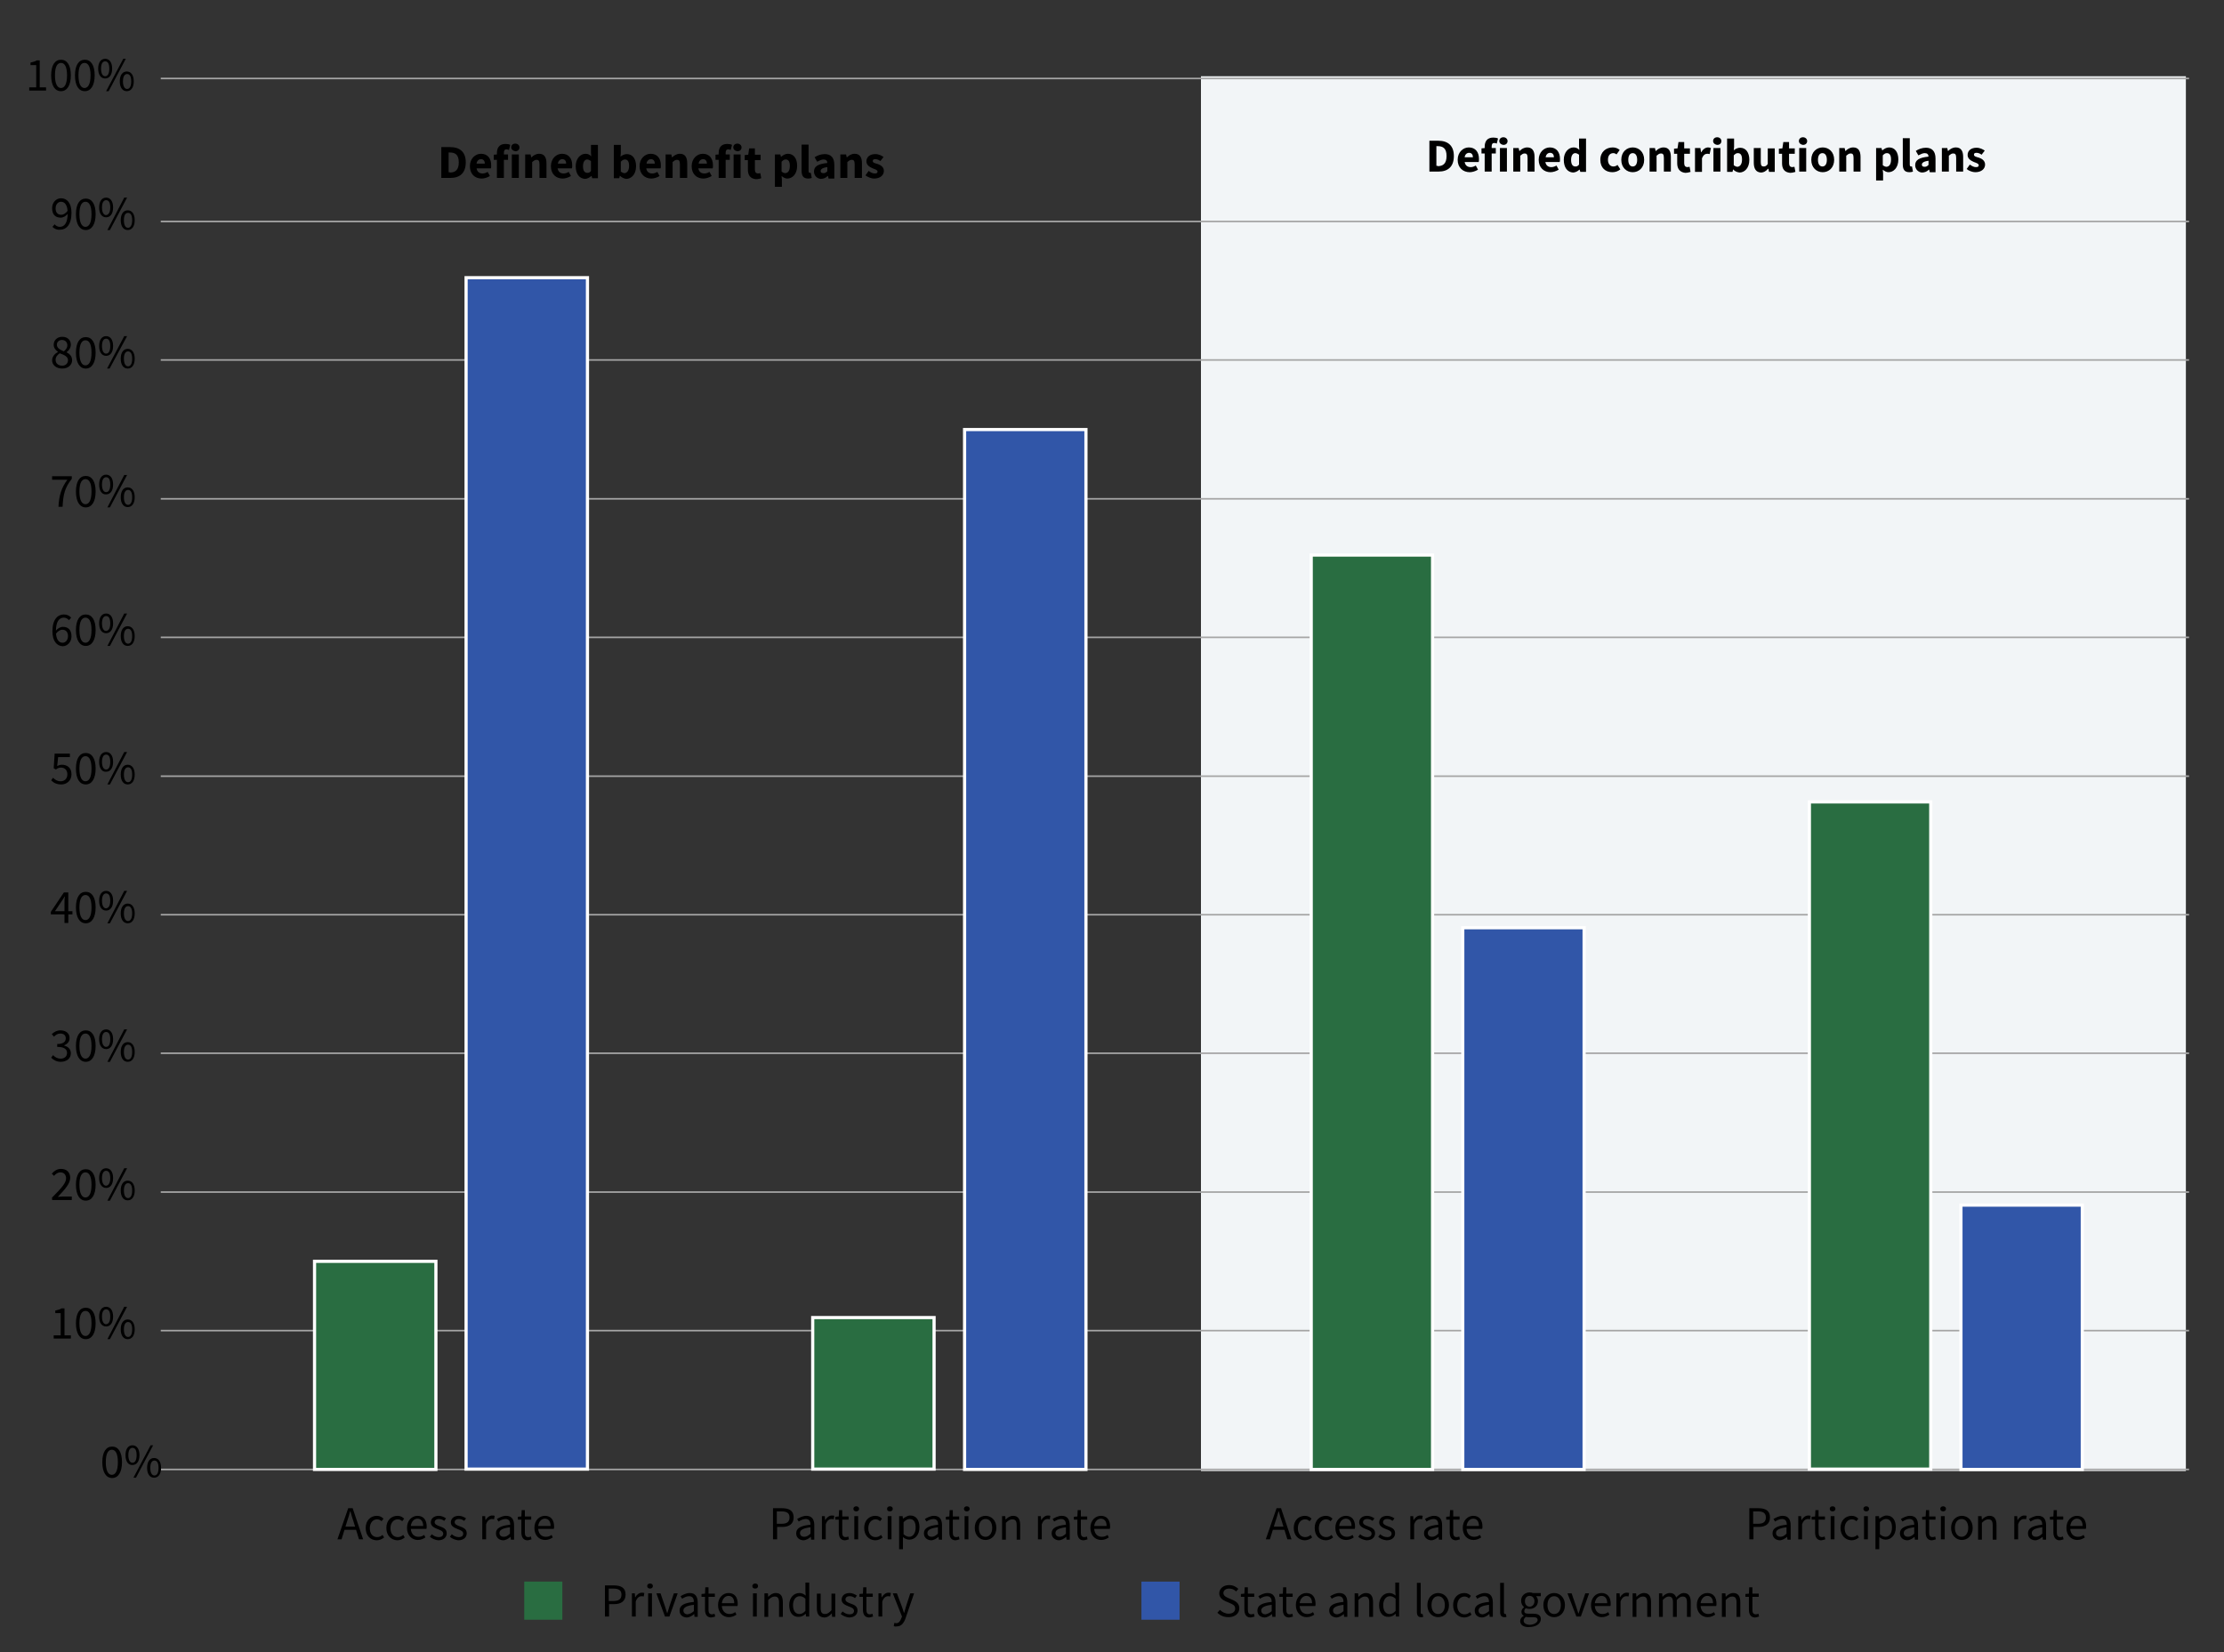 <?xml version="1.0" encoding="utf-8"?>
<!-- Generator: Adobe Illustrator 27.3.1, SVG Export Plug-In . SVG Version: 6.00 Build 0)  -->
<svg version="1.1" xmlns="http://www.w3.org/2000/svg" xmlns:xlink="http://www.w3.org/1999/xlink" x="0px" y="0px"
	 viewBox="0 0 700 520" style="enable-background:new 0 0 700 520;" xml:space="preserve">
<rect x="0" y="0" width="700" height="520" fill="#333333" stroke="none"/>
<style type="text/css">
	.st0{fill:#F2F5F7;}
	.st1{fill:none;}
	.st2{fill:none;stroke:#A5A5A5;stroke-width:0.5;}
	.st3{fill:#296D41;stroke:#FFFFFF;}
	.st4{fill:#3156A8;stroke:#FFFFFF;}
	.st5{enable-background:new    ;}
	.st6{fill:#296D41;}
	.st7{fill:#3156A8;}
</style>
<g id="Layer_2">
	<rect x="378" y="24" class="st0" width="310" height="439"/>
</g>
<g id="Layer_1">
	<g>
		<path class="st1" d="M142.6,25.4v436.4"/>
	</g>
	<g>
		<path class="st1" d="M142.6,25.4v436.4"/>
		<path class="st1" d="M299.5,25.4v436.4"/>
		<path class="st1" d="M456.3,25.4v436.4"/>
		<path class="st1" d="M613.1,25.4v436.4"/>
	</g>
	<g>
		<path class="st2" d="M689,462.5H50.6"/>
		<path class="st2" d="M689,418.8H50.6"/>
		<path class="st2" d="M689,375.2H50.6"/>
		<path class="st2" d="M689,331.5H50.6"/>
		<path class="st2" d="M689,287.9H50.6"/>
		<path class="st2" d="M689,244.3H50.6"/>
		<path class="st2" d="M689,200.6H50.6"/>
		<path class="st2" d="M689,157H50.6"/>
		<path class="st2" d="M689,113.3H50.6"/>
		<path class="st2" d="M689,69.7H50.6"/>
		<path class="st2" d="M689,24.7H50.6"/>
	</g>
	<g>
		<g>
			<g transform="translate(80,100) scale(1 1)">
				<rect x="19" y="297" class="st3" width="38.2" height="65.5"/>
				<rect x="175.8" y="314.7" class="st3" width="38.2" height="47.7"/>
				<rect x="332.7" y="74.7" class="st3" width="38.2" height="287.8"/>
				<rect x="489.5" y="152.4" class="st3" width="38.2" height="210"/>
			</g>
		</g>
		<g transform="translate(80,100) scale(1 1)">
		</g>
		<g>
			<g transform="translate(80,100) scale(1 1)">
				<rect x="66.7" y="-12.6" class="st4" width="38.2" height="375"/>
				<rect x="223.6" y="35.2" class="st4" width="38.2" height="327.3"/>
				<rect x="380.4" y="192" class="st4" width="38.2" height="170.5"/>
				<rect x="537.2" y="279.3" class="st4" width="38.2" height="83.2"/>
			</g>
		</g>
		<g transform="translate(80,100) scale(1 1)">
		</g>
	</g>
	<g transform="translate(110,60)">
		<g>
			<g>
				<g transform="translate(8,3)">
					<g>
						<g class="st5">
							<path d="M72.4,436h2.8c2.2,0,3.7,0.7,3.7,2.9c0,2.1-1.5,3-3.6,3h-1.6v3.9h-1.3V436z M75.1,440.9c1.7,0,2.5-0.6,2.5-2
								c0-1.4-0.9-1.9-2.6-1.9h-1.4v3.9H75.1z"/>
							<path d="M80.8,438.5h1l0.1,1.3h0c0.5-0.9,1.3-1.5,2.1-1.5c0.3,0,0.5,0,0.8,0.1l-0.2,1.1c-0.3-0.1-0.4-0.1-0.7-0.1
								c-0.6,0-1.4,0.4-1.8,1.7v4.7h-1.2V438.5z"/>
							<path d="M85.7,436.2c0-0.5,0.4-0.8,0.9-0.8c0.5,0,0.9,0.3,0.9,0.8c0,0.5-0.4,0.8-0.9,0.8C86.1,437,85.7,436.7,85.7,436.2z
								 M86,438.5h1.2v7.3H86V438.5z"/>
							<path d="M88.6,438.5h1.3l1.4,4.1c0.2,0.7,0.5,1.5,0.7,2.2H92c0.2-0.7,0.5-1.4,0.7-2.2l1.4-4.1h1.2l-2.6,7.3h-1.4L88.6,438.5z
								"/>
							<path d="M95.9,443.9c0-1.6,1.4-2.4,4.5-2.7c0-0.9-0.3-1.8-1.5-1.8c-0.8,0-1.6,0.4-2.2,0.8l-0.5-0.8c0.7-0.4,1.7-1,2.9-1
								c1.8,0,2.5,1.2,2.5,3v4.5h-1l-0.1-0.9h0c-0.7,0.6-1.5,1.1-2.4,1.1C96.8,446,95.9,445.3,95.9,443.9z M100.4,444.1v-2
								c-2.4,0.3-3.3,0.9-3.3,1.8c0,0.8,0.6,1.2,1.3,1.2C99.1,445,99.7,444.7,100.4,444.1z"/>
							<path d="M103.9,443.6v-4h-1.1v-0.9l1.1-0.1l0.1-2h1v2h2v1h-2v4.1c0,0.9,0.3,1.4,1.1,1.4c0.3,0,0.6-0.1,0.8-0.2l0.2,0.9
								c-0.4,0.1-0.9,0.3-1.4,0.3C104.4,446,103.9,445,103.9,443.6z"/>
							<path d="M108,442.2c0-2.4,1.6-3.8,3.3-3.8c1.9,0,2.9,1.3,2.9,3.4c0,0.3,0,0.5-0.1,0.7h-4.9c0.1,1.5,1,2.5,2.4,2.5
								c0.7,0,1.3-0.2,1.8-0.6l0.4,0.8c-0.6,0.4-1.4,0.8-2.4,0.8C109.6,446,108,444.6,108,442.2z M113.1,441.6
								c0-1.5-0.7-2.3-1.8-2.3c-1,0-1.9,0.8-2.1,2.3H113.1z"/>
							<path d="M118.8,436.2c0-0.5,0.4-0.8,0.9-0.8c0.5,0,0.9,0.3,0.9,0.8c0,0.5-0.4,0.8-0.9,0.8C119.1,437,118.8,436.7,118.8,436.2
								z M119,438.5h1.2v7.3H119V438.5z"/>
							<path d="M122.7,438.5h1l0.1,1.1h0c0.7-0.7,1.4-1.2,2.4-1.2c1.5,0,2.2,1,2.2,2.9v4.6h-1.2v-4.5c0-1.4-0.4-1.9-1.4-1.9
								c-0.7,0-1.3,0.4-2,1.1v5.3h-1.2V438.5z"/>
							<path d="M130.4,442.2c0-2.4,1.5-3.8,3.2-3.8c0.8,0,1.4,0.3,2,0.8l-0.1-1.3v-2.8h1.2v10.7h-1l-0.1-0.9h0c-0.6,0.6-1.3,1-2.2,1
								C131.6,446,130.4,444.6,130.4,442.2z M135.5,444v-3.8c-0.6-0.6-1.2-0.8-1.8-0.8c-1.2,0-2.1,1.1-2.1,2.8c0,1.7,0.7,2.8,2,2.8
								C134.3,445,134.9,444.7,135.5,444z"/>
							<path d="M139.1,443.2v-4.6h1.2v4.5c0,1.4,0.4,1.9,1.4,1.9c0.7,0,1.3-0.4,2-1.2v-5.2h1.2v7.3h-1l-0.1-1.1h0
								c-0.7,0.8-1.4,1.3-2.4,1.3C139.8,446,139.1,445,139.1,443.2z"/>
							<path d="M146.6,445l0.6-0.8c0.6,0.5,1.3,0.9,2.2,0.9c1,0,1.4-0.5,1.4-1.1c0-0.8-0.9-1.1-1.7-1.4c-1-0.4-2.2-0.9-2.2-2.1
								c0-1.2,0.9-2.1,2.5-2.1c0.9,0,1.7,0.4,2.3,0.8l-0.6,0.8c-0.5-0.4-1-0.6-1.7-0.6c-0.9,0-1.3,0.5-1.3,1c0,0.7,0.8,1,1.6,1.3
								c1.1,0.4,2.2,0.8,2.2,2.2c0,1.2-0.9,2.2-2.7,2.2C148.3,446,147.3,445.6,146.6,445z"/>
							<path d="M153.6,443.6v-4h-1.1v-0.9l1.1-0.1l0.1-2h1v2h2v1h-2v4.1c0,0.9,0.3,1.4,1.1,1.4c0.3,0,0.6-0.1,0.8-0.2l0.2,0.9
								c-0.4,0.1-0.9,0.3-1.4,0.3C154.1,446,153.6,445,153.6,443.6z"/>
							<path d="M158.4,438.5h1l0.1,1.3h0c0.5-0.9,1.3-1.5,2.1-1.5c0.3,0,0.5,0,0.8,0.1l-0.2,1.1c-0.3-0.1-0.4-0.1-0.7-0.1
								c-0.6,0-1.4,0.4-1.8,1.7v4.7h-1.2V438.5z"/>
							<path d="M163.3,448.8l0.2-1c0.1,0,0.4,0.1,0.6,0.1c0.8,0,1.3-0.7,1.6-1.6l0.2-0.5l-2.9-7.3h1.3l1.5,4
								c0.2,0.6,0.5,1.4,0.7,2.1h0.1c0.2-0.7,0.4-1.4,0.6-2.1l1.3-4h1.2l-2.7,7.9c-0.5,1.4-1.3,2.5-2.7,2.5
								C163.8,449,163.5,448.9,163.3,448.8z"/>
						</g>
					</g>
					<rect x="47" y="434.8" class="st6" width="12" height="12"/>
				</g>
				<g transform="translate(127.766,3)">
					<g>
						<g class="st5">
							<path d="M145.4,444.6l0.8-0.9c0.7,0.7,1.7,1.2,2.7,1.2c1.3,0,2.1-0.6,2.1-1.6c0-1-0.7-1.3-1.6-1.7l-1.4-0.6
								c-0.9-0.4-2-1.1-2-2.5c0-1.5,1.3-2.6,3.1-2.6c1.2,0,2.2,0.5,2.9,1.2l-0.7,0.8c-0.6-0.6-1.3-0.9-2.2-0.9
								c-1.1,0-1.8,0.6-1.8,1.4c0,0.9,0.9,1.3,1.6,1.6l1.4,0.6c1.1,0.5,2,1.2,2,2.6c0,1.6-1.3,2.8-3.4,2.8
								C147.5,446,146.3,445.5,145.4,444.6z"/>
							<path d="M153.9,443.6v-4h-1.1v-0.9l1.1-0.1l0.1-2h1v2h2v1h-2v4.1c0,0.9,0.3,1.4,1.1,1.4c0.3,0,0.6-0.1,0.8-0.2l0.2,0.9
								c-0.4,0.1-0.9,0.3-1.4,0.3C154.4,446,153.9,445,153.9,443.6z"/>
							<path d="M158,443.9c0-1.6,1.4-2.4,4.5-2.7c0-0.9-0.3-1.8-1.5-1.8c-0.8,0-1.6,0.4-2.2,0.8l-0.5-0.8c0.7-0.4,1.7-1,2.9-1
								c1.8,0,2.5,1.2,2.5,3v4.5h-1l-0.1-0.9h0c-0.7,0.6-1.5,1.1-2.4,1.1C158.9,446,158,445.3,158,443.9z M162.5,444.1v-2
								c-2.4,0.3-3.3,0.9-3.3,1.8c0,0.8,0.6,1.2,1.3,1.2C161.2,445,161.8,444.7,162.5,444.1z"/>
							<path d="M166,443.6v-4h-1.1v-0.9l1.1-0.1l0.1-2h1v2h2v1h-2v4.1c0,0.9,0.3,1.4,1.1,1.4c0.3,0,0.6-0.1,0.8-0.2l0.2,0.9
								c-0.4,0.1-0.9,0.3-1.4,0.3C166.5,446,166,445,166,443.6z"/>
							<path d="M170.1,442.2c0-2.4,1.6-3.8,3.3-3.8c1.9,0,2.9,1.3,2.9,3.4c0,0.3,0,0.5-0.1,0.7h-4.9c0.1,1.5,1,2.5,2.4,2.5
								c0.7,0,1.3-0.2,1.8-0.6l0.4,0.8c-0.6,0.4-1.4,0.8-2.4,0.8C171.7,446,170.1,444.6,170.1,442.2z M175.2,441.6
								c0-1.5-0.7-2.3-1.8-2.3c-1,0-1.9,0.8-2.1,2.3H175.2z"/>
							<path d="M180.6,443.9c0-1.6,1.4-2.4,4.5-2.7c0-0.9-0.3-1.8-1.5-1.8c-0.8,0-1.6,0.4-2.2,0.8l-0.5-0.8c0.7-0.4,1.7-1,2.9-1
								c1.8,0,2.5,1.2,2.5,3v4.5h-1l-0.1-0.9h0c-0.7,0.6-1.5,1.1-2.4,1.1C181.6,446,180.6,445.3,180.6,443.9z M185.1,444.1v-2
								c-2.4,0.3-3.3,0.9-3.3,1.8c0,0.8,0.6,1.2,1.3,1.2C183.8,445,184.4,444.7,185.1,444.1z"/>
							<path d="M188.7,438.5h1l0.1,1.1h0c0.7-0.7,1.4-1.2,2.4-1.2c1.5,0,2.2,1,2.2,2.9v4.6h-1.2v-4.5c0-1.4-0.4-1.9-1.4-1.9
								c-0.7,0-1.3,0.4-2,1.1v5.3h-1.2V438.5z"/>
							<path d="M196.3,442.2c0-2.4,1.5-3.8,3.2-3.8c0.8,0,1.4,0.3,2,0.8l-0.1-1.3v-2.8h1.2v10.7h-1l-0.1-0.9h0c-0.6,0.6-1.3,1-2.2,1
								C197.5,446,196.3,444.6,196.3,442.2z M201.5,444v-3.8c-0.6-0.6-1.2-0.8-1.8-0.8c-1.2,0-2.1,1.1-2.1,2.8c0,1.7,0.7,2.8,2,2.8
								C200.3,445,200.9,444.7,201.5,444z"/>
							<path d="M208.2,444.4v-9.2h1.2v9.3c0,0.4,0.2,0.5,0.3,0.5c0.1,0,0.1,0,0.3,0l0.2,0.9c-0.2,0.1-0.4,0.1-0.7,0.1
								C208.6,446,208.2,445.4,208.2,444.4z"/>
							<path d="M211.5,442.2c0-2.4,1.6-3.8,3.4-3.8s3.4,1.4,3.4,3.8c0,2.4-1.6,3.8-3.4,3.8S211.5,444.6,211.5,442.2z M217,442.2
								c0-1.7-0.8-2.8-2.1-2.8s-2.1,1.1-2.1,2.8s0.8,2.8,2.1,2.8S217,443.9,217,442.2z"/>
							<path d="M219.6,442.2c0-2.4,1.6-3.8,3.5-3.8c1,0,1.6,0.4,2.1,0.9l-0.6,0.8c-0.4-0.4-0.9-0.6-1.4-0.6c-1.3,0-2.3,1.1-2.3,2.8
								s0.9,2.8,2.3,2.8c0.7,0,1.3-0.3,1.7-0.7l0.5,0.8c-0.7,0.6-1.5,0.9-2.4,0.9C221.1,446,219.6,444.6,219.6,442.2z"/>
							<path d="M226.4,443.9c0-1.6,1.4-2.4,4.5-2.7c0-0.9-0.3-1.8-1.5-1.8c-0.8,0-1.6,0.4-2.2,0.8l-0.5-0.8c0.7-0.4,1.7-1,2.9-1
								c1.8,0,2.5,1.2,2.5,3v4.5h-1L231,445h0c-0.7,0.6-1.5,1.1-2.4,1.1C227.3,446,226.4,445.3,226.4,443.9z M230.9,444.1v-2
								c-2.4,0.3-3.3,0.9-3.3,1.8c0,0.8,0.6,1.2,1.3,1.2C229.6,445,230.1,444.7,230.9,444.1z"/>
							<path d="M234.4,444.4v-9.2h1.2v9.3c0,0.4,0.2,0.5,0.3,0.5c0.1,0,0.1,0,0.3,0l0.2,0.9c-0.2,0.1-0.4,0.1-0.7,0.1
								C234.8,446,234.4,445.4,234.4,444.4z"/>
							<path d="M240.7,447.2c0-0.6,0.4-1.2,1.1-1.6v-0.1c-0.4-0.2-0.7-0.6-0.7-1.2c0-0.6,0.4-1.1,0.8-1.4v-0.1
								c-0.5-0.4-0.9-1.1-0.9-2c0-1.6,1.3-2.6,2.7-2.6c0.4,0,0.8,0.1,1,0.2h2.5v1h-1.5c0.3,0.3,0.6,0.9,0.6,1.5
								c0,1.6-1.2,2.5-2.7,2.5c-0.4,0-0.8-0.1-1.1-0.2c-0.3,0.2-0.5,0.5-0.5,0.9c0,0.5,0.3,0.8,1.3,0.8h1.4c1.7,0,2.5,0.5,2.5,1.7
								c0,1.4-1.4,2.5-3.7,2.5C241.9,449.2,240.7,448.5,240.7,447.2z M246.2,446.9c0-0.7-0.5-0.9-1.5-0.9h-1.3c-0.3,0-0.6,0-0.9-0.1
								c-0.5,0.4-0.7,0.8-0.7,1.2c0,0.8,0.8,1.3,2.1,1.3C245.2,448.3,246.2,447.6,246.2,446.9z M245.2,441c0-1.1-0.7-1.7-1.5-1.7
								c-0.9,0-1.5,0.6-1.5,1.7c0,1.1,0.7,1.7,1.5,1.7C244.5,442.7,245.2,442,245.2,441z"/>
							<path d="M248,442.2c0-2.4,1.6-3.8,3.4-3.8s3.4,1.4,3.4,3.8c0,2.4-1.6,3.8-3.4,3.8S248,444.6,248,442.2z M253.5,442.2
								c0-1.7-0.8-2.8-2.1-2.8s-2.1,1.1-2.1,2.8s0.8,2.8,2.1,2.8S253.5,443.9,253.5,442.2z"/>
							<path d="M255.6,438.5h1.3l1.4,4.1c0.2,0.7,0.5,1.5,0.7,2.2h0.1c0.2-0.7,0.5-1.4,0.7-2.2l1.4-4.1h1.2l-2.6,7.3h-1.4
								L255.6,438.5z"/>
							<path d="M263,442.2c0-2.4,1.6-3.8,3.3-3.8c1.9,0,2.9,1.3,2.9,3.4c0,0.3,0,0.5-0.1,0.7h-4.9c0.1,1.5,1,2.5,2.4,2.5
								c0.7,0,1.3-0.2,1.8-0.6l0.4,0.8c-0.6,0.4-1.4,0.8-2.4,0.8C264.6,446,263,444.6,263,442.2z M268.1,441.6
								c0-1.5-0.7-2.3-1.8-2.3c-1,0-1.9,0.8-2.1,2.3H268.1z"/>
							<path d="M271,438.5h1l0.1,1.3h0c0.5-0.9,1.3-1.5,2.1-1.5c0.3,0,0.5,0,0.8,0.1l-0.2,1.1c-0.3-0.1-0.4-0.1-0.7-0.1
								c-0.6,0-1.4,0.4-1.8,1.7v4.7H271V438.5z"/>
							<path d="M276.2,438.5h1l0.1,1.1h0c0.7-0.7,1.4-1.2,2.4-1.2c1.5,0,2.2,1,2.2,2.9v4.6h-1.2v-4.5c0-1.4-0.4-1.9-1.4-1.9
								c-0.7,0-1.3,0.4-2,1.1v5.3h-1.2V438.5z"/>
							<path d="M284.4,438.5h1l0.1,1.1h0c0.6-0.7,1.4-1.2,2.3-1.2c1.1,0,1.7,0.5,2,1.4c0.8-0.8,1.5-1.4,2.4-1.4c1.5,0,2.2,1,2.2,2.9
								v4.6h-1.2v-4.5c0-1.4-0.4-1.9-1.4-1.9c-0.6,0-1.2,0.4-1.8,1.1v5.3h-1.2v-4.5c0-1.4-0.4-1.9-1.4-1.9c-0.5,0-1.2,0.4-1.8,1.1
								v5.3h-1.2V438.5z"/>
							<path d="M296.3,442.2c0-2.4,1.6-3.8,3.3-3.8c1.9,0,2.9,1.3,2.9,3.4c0,0.3,0,0.5-0.1,0.7h-4.9c0.1,1.5,1,2.5,2.4,2.5
								c0.7,0,1.3-0.2,1.8-0.6l0.4,0.8c-0.6,0.4-1.4,0.8-2.4,0.8C297.9,446,296.3,444.6,296.3,442.2z M301.4,441.6
								c0-1.5-0.7-2.3-1.8-2.3c-1,0-1.9,0.8-2.1,2.3H301.4z"/>
							<path d="M304.3,438.5h1l0.1,1.1h0c0.7-0.7,1.4-1.2,2.4-1.2c1.5,0,2.2,1,2.2,2.9v4.6h-1.2v-4.5c0-1.4-0.4-1.9-1.4-1.9
								c-0.7,0-1.3,0.4-2,1.1v5.3h-1.2V438.5z"/>
							<path d="M312.7,443.6v-4h-1.1v-0.9l1.1-0.1l0.1-2h1v2h2v1h-2v4.1c0,0.9,0.3,1.4,1.1,1.4c0.3,0,0.6-0.1,0.8-0.2l0.2,0.9
								c-0.4,0.1-0.9,0.3-1.4,0.3C313.2,446,312.7,445,312.7,443.6z"/>
						</g>
					</g>
					<rect x="121.5" y="434.8" class="st7" width="12" height="12"/>
				</g>
			</g>
		</g>
	</g>
	<g>
		<g class="st5">
			<path d="M109.6,474.7h1.4l3.3,9.8H113l-1.7-5.5c-0.4-1.1-0.7-2.2-1-3.3h-0.1c-0.3,1.1-0.6,2.2-1,3.3l-1.7,5.5h-1.3L109.6,474.7z
				 M108,480.5h4.5v1H108V480.5z"/>
			<path d="M115.1,480.9c0-2.4,1.6-3.8,3.5-3.8c1,0,1.6,0.4,2.1,0.9l-0.6,0.8c-0.4-0.4-0.9-0.6-1.4-0.6c-1.3,0-2.3,1.1-2.3,2.8
				s0.9,2.8,2.3,2.8c0.7,0,1.3-0.3,1.7-0.7l0.5,0.8c-0.7,0.6-1.5,0.9-2.4,0.9C116.5,484.7,115.1,483.3,115.1,480.9z"/>
			<path d="M121.6,480.9c0-2.4,1.6-3.8,3.5-3.8c1,0,1.6,0.4,2.1,0.9l-0.6,0.8c-0.4-0.4-0.9-0.6-1.4-0.6c-1.3,0-2.3,1.1-2.3,2.8
				s0.9,2.8,2.3,2.8c0.7,0,1.3-0.3,1.7-0.7l0.5,0.8c-0.7,0.6-1.5,0.9-2.4,0.9C123.1,484.7,121.6,483.3,121.6,480.9z"/>
			<path d="M128.1,480.9c0-2.4,1.6-3.8,3.3-3.8c1.9,0,2.9,1.3,2.9,3.4c0,0.3,0,0.5-0.1,0.7h-4.9c0.1,1.5,1,2.5,2.4,2.5
				c0.7,0,1.3-0.2,1.8-0.6l0.4,0.8c-0.6,0.4-1.4,0.8-2.4,0.8C129.7,484.7,128.1,483.3,128.1,480.9z M133.2,480.3
				c0-1.5-0.7-2.3-1.8-2.3c-1,0-1.9,0.8-2.1,2.3H133.2z"/>
			<path d="M135.3,483.7l0.6-0.8c0.6,0.5,1.3,0.9,2.2,0.9c1,0,1.4-0.5,1.4-1.1c0-0.8-0.9-1.1-1.7-1.4c-1-0.4-2.2-0.9-2.2-2.1
				c0-1.2,0.9-2.1,2.5-2.1c0.9,0,1.7,0.4,2.3,0.8l-0.6,0.8c-0.5-0.4-1-0.6-1.7-0.6c-0.9,0-1.3,0.5-1.3,1c0,0.7,0.8,1,1.6,1.3
				c1.1,0.4,2.2,0.8,2.2,2.2c0,1.2-0.9,2.2-2.7,2.2C137,484.7,136,484.3,135.3,483.7z"/>
			<path d="M141.6,483.7l0.6-0.8c0.6,0.5,1.3,0.9,2.2,0.9c1,0,1.4-0.5,1.4-1.1c0-0.8-0.9-1.1-1.7-1.4c-1-0.4-2.2-0.9-2.2-2.1
				c0-1.2,0.9-2.1,2.5-2.1c0.9,0,1.7,0.4,2.3,0.8l-0.6,0.8c-0.5-0.4-1-0.6-1.7-0.6c-0.9,0-1.3,0.5-1.3,1c0,0.7,0.8,1,1.6,1.3
				c1.1,0.4,2.2,0.8,2.2,2.2c0,1.2-0.9,2.2-2.7,2.2C143.3,484.7,142.3,484.3,141.6,483.7z"/>
			<path d="M151.7,477.2h1l0.1,1.3h0c0.5-0.9,1.3-1.5,2.1-1.5c0.3,0,0.5,0,0.8,0.1l-0.2,1.1c-0.3-0.1-0.4-0.1-0.7-0.1
				c-0.6,0-1.4,0.4-1.8,1.7v4.7h-1.2V477.2z"/>
			<path d="M156.1,482.6c0-1.6,1.4-2.4,4.5-2.7c0-0.9-0.3-1.8-1.5-1.8c-0.8,0-1.6,0.4-2.2,0.8l-0.5-0.8c0.7-0.4,1.7-1,2.9-1
				c1.8,0,2.5,1.2,2.5,3v4.5h-1l-0.1-0.9h0c-0.7,0.6-1.5,1.1-2.4,1.1C157,484.7,156.1,483.9,156.1,482.6z M160.5,482.7v-2
				c-2.4,0.3-3.3,0.9-3.3,1.8c0,0.8,0.6,1.2,1.3,1.2C159.3,483.7,159.8,483.4,160.5,482.7z"/>
			<path d="M164.1,482.3v-4H163v-0.9l1.1-0.1l0.1-2h1v2h2v1h-2v4.1c0,0.9,0.3,1.4,1.1,1.4c0.3,0,0.6-0.1,0.8-0.2l0.2,0.9
				c-0.4,0.1-0.9,0.3-1.4,0.3C164.6,484.7,164.1,483.7,164.1,482.3z"/>
			<path d="M168.2,480.9c0-2.4,1.6-3.8,3.3-3.8c1.9,0,2.9,1.3,2.9,3.4c0,0.3,0,0.5-0.1,0.7h-4.9c0.1,1.5,1,2.5,2.4,2.5
				c0.7,0,1.3-0.2,1.8-0.6l0.4,0.8c-0.6,0.4-1.4,0.8-2.4,0.8C169.7,484.7,168.2,483.3,168.2,480.9z M173.3,480.3
				c0-1.5-0.7-2.3-1.8-2.3c-1,0-1.9,0.8-2.1,2.3H173.3z"/>
		</g>
		<g class="st5">
			<path d="M243.3,474.7h2.8c2.2,0,3.7,0.7,3.7,2.9c0,2.1-1.5,3-3.6,3h-1.6v3.9h-1.3V474.7z M246,479.6c1.7,0,2.5-0.6,2.5-2
				c0-1.4-0.9-1.9-2.6-1.9h-1.4v3.9H246z"/>
			<path d="M250.6,482.6c0-1.6,1.4-2.4,4.5-2.7c0-0.9-0.3-1.8-1.5-1.8c-0.8,0-1.6,0.4-2.2,0.8l-0.5-0.8c0.7-0.4,1.7-1,2.9-1
				c1.8,0,2.5,1.2,2.5,3v4.5h-1l-0.1-0.9h0c-0.7,0.6-1.5,1.1-2.4,1.1C251.5,484.7,250.6,483.9,250.6,482.6z M255.1,482.7v-2
				c-2.4,0.3-3.3,0.9-3.3,1.8c0,0.8,0.6,1.2,1.3,1.2C253.8,483.7,254.4,483.4,255.1,482.7z"/>
			<path d="M258.6,477.2h1l0.1,1.3h0c0.5-0.9,1.3-1.5,2.1-1.5c0.3,0,0.5,0,0.8,0.1l-0.2,1.1c-0.3-0.1-0.4-0.1-0.7-0.1
				c-0.6,0-1.4,0.4-1.8,1.7v4.7h-1.2V477.2z"/>
			<path d="M264,482.3v-4h-1.1v-0.9l1.1-0.1l0.1-2h1v2h2v1h-2v4.1c0,0.9,0.3,1.4,1.1,1.4c0.3,0,0.6-0.1,0.8-0.2l0.2,0.9
				c-0.4,0.1-0.9,0.3-1.4,0.3C264.5,484.7,264,483.7,264,482.3z"/>
			<path d="M268.6,474.9c0-0.5,0.4-0.8,0.9-0.8c0.5,0,0.9,0.3,0.9,0.8c0,0.5-0.4,0.8-0.9,0.8C269,475.7,268.6,475.4,268.6,474.9z
				 M268.9,477.2h1.2v7.3h-1.2V477.2z"/>
			<path d="M272,480.9c0-2.4,1.6-3.8,3.5-3.8c1,0,1.6,0.4,2.1,0.9l-0.6,0.8c-0.4-0.4-0.9-0.6-1.4-0.6c-1.3,0-2.3,1.1-2.3,2.8
				s0.9,2.8,2.3,2.8c0.7,0,1.3-0.3,1.7-0.7l0.5,0.8c-0.7,0.6-1.5,0.9-2.4,0.9C273.5,484.7,272,483.3,272,480.9z"/>
			<path d="M279.2,474.9c0-0.5,0.4-0.8,0.9-0.8c0.5,0,0.9,0.3,0.9,0.8c0,0.5-0.4,0.8-0.9,0.8C279.5,475.7,279.2,475.4,279.2,474.9z
				 M279.4,477.2h1.2v7.3h-1.2V477.2z"/>
			<path d="M283.1,477.2h1l0.1,0.8h0c0.7-0.5,1.5-1,2.3-1c1.9,0,2.9,1.5,2.9,3.7c0,2.5-1.5,3.9-3.2,3.9c-0.7,0-1.4-0.3-2-0.8l0,1.3
				v2.5h-1.2V477.2z M288.2,480.8c0-1.6-0.5-2.7-1.9-2.7c-0.6,0-1.2,0.3-1.9,1v3.8c0.7,0.6,1.3,0.8,1.8,0.8
				C287.3,483.7,288.2,482.6,288.2,480.8z"/>
			<path d="M290.8,482.6c0-1.6,1.4-2.4,4.5-2.7c0-0.9-0.3-1.8-1.5-1.8c-0.8,0-1.6,0.4-2.2,0.8l-0.5-0.8c0.7-0.4,1.7-1,2.9-1
				c1.8,0,2.5,1.2,2.5,3v4.5h-1l-0.1-0.9h0c-0.7,0.6-1.5,1.1-2.4,1.1C291.7,484.7,290.8,483.9,290.8,482.6z M295.2,482.7v-2
				c-2.4,0.3-3.3,0.9-3.3,1.8c0,0.8,0.6,1.2,1.3,1.2C293.9,483.7,294.5,483.4,295.2,482.7z"/>
			<path d="M298.8,482.3v-4h-1.1v-0.9l1.1-0.1l0.1-2h1v2h2v1h-2v4.1c0,0.9,0.3,1.4,1.1,1.4c0.3,0,0.6-0.1,0.8-0.2l0.2,0.9
				c-0.4,0.1-0.9,0.3-1.4,0.3C299.3,484.7,298.8,483.7,298.8,482.3z"/>
			<path d="M303.4,474.9c0-0.5,0.4-0.8,0.9-0.8c0.5,0,0.9,0.3,0.9,0.8c0,0.5-0.4,0.8-0.9,0.8C303.8,475.7,303.4,475.4,303.4,474.9z
				 M303.6,477.2h1.2v7.3h-1.2V477.2z"/>
			<path d="M306.8,480.9c0-2.4,1.6-3.8,3.4-3.8c1.8,0,3.4,1.4,3.4,3.8c0,2.4-1.6,3.8-3.4,3.8C308.4,484.7,306.8,483.3,306.8,480.9z
				 M312.3,480.9c0-1.7-0.8-2.8-2.1-2.8c-1.3,0-2.1,1.1-2.1,2.8s0.8,2.8,2.1,2.8C311.4,483.7,312.3,482.6,312.3,480.9z"/>
			<path d="M315.4,477.2h1l0.1,1.1h0c0.7-0.7,1.4-1.2,2.4-1.2c1.5,0,2.2,1,2.2,2.9v4.6H320v-4.5c0-1.4-0.4-1.9-1.4-1.9
				c-0.7,0-1.3,0.4-2,1.1v5.3h-1.2V477.2z"/>
			<path d="M326.6,477.2h1l0.1,1.3h0c0.5-0.9,1.3-1.5,2.1-1.5c0.3,0,0.5,0,0.8,0.1l-0.2,1.1c-0.3-0.1-0.4-0.1-0.7-0.1
				c-0.6,0-1.4,0.4-1.8,1.7v4.7h-1.2V477.2z"/>
			<path d="M331,482.6c0-1.6,1.4-2.4,4.5-2.7c0-0.9-0.3-1.8-1.5-1.8c-0.8,0-1.6,0.4-2.2,0.8l-0.5-0.8c0.7-0.4,1.7-1,2.9-1
				c1.8,0,2.5,1.2,2.5,3v4.5h-1l-0.1-0.9h0c-0.7,0.6-1.5,1.1-2.4,1.1C332,484.7,331,483.9,331,482.6z M335.5,482.7v-2
				c-2.4,0.3-3.3,0.9-3.3,1.8c0,0.8,0.6,1.2,1.3,1.2C334.2,483.7,334.8,483.4,335.5,482.7z"/>
			<path d="M339.1,482.3v-4H338v-0.9l1.1-0.1l0.1-2h1v2h2v1h-2v4.1c0,0.9,0.3,1.4,1.1,1.4c0.3,0,0.6-0.1,0.8-0.2l0.2,0.9
				c-0.4,0.1-0.9,0.3-1.4,0.3C339.6,484.7,339.1,483.7,339.1,482.3z"/>
			<path d="M343.2,480.9c0-2.4,1.6-3.8,3.3-3.8c1.9,0,2.9,1.3,2.9,3.4c0,0.3,0,0.5-0.1,0.7h-4.9c0.1,1.5,1,2.5,2.4,2.5
				c0.7,0,1.3-0.2,1.8-0.6l0.4,0.8c-0.6,0.4-1.4,0.8-2.4,0.8C344.7,484.7,343.2,483.3,343.2,480.9z M348.3,480.3
				c0-1.5-0.7-2.3-1.8-2.3c-1,0-1.9,0.8-2.1,2.3H348.3z"/>
		</g>
		<g class="st5">
			<path d="M401.8,474.7h1.4l3.3,9.8h-1.3l-1.7-5.5c-0.4-1.1-0.7-2.2-1-3.3h-0.1c-0.3,1.1-0.6,2.2-1,3.3l-1.7,5.5h-1.3L401.8,474.7z
				 M400.2,480.5h4.5v1h-4.5V480.5z"/>
			<path d="M407.2,480.9c0-2.4,1.6-3.8,3.5-3.8c1,0,1.6,0.4,2.1,0.9l-0.6,0.8c-0.4-0.4-0.9-0.6-1.4-0.6c-1.3,0-2.3,1.1-2.3,2.8
				s0.9,2.8,2.3,2.8c0.7,0,1.3-0.3,1.7-0.7l0.5,0.8c-0.7,0.6-1.5,0.9-2.4,0.9C408.7,484.7,407.2,483.3,407.2,480.9z"/>
			<path d="M413.8,480.9c0-2.4,1.6-3.8,3.5-3.8c1,0,1.6,0.4,2.1,0.9l-0.6,0.8c-0.4-0.4-0.9-0.6-1.4-0.6c-1.3,0-2.3,1.1-2.3,2.8
				s0.9,2.8,2.3,2.8c0.7,0,1.3-0.3,1.7-0.7l0.5,0.8c-0.7,0.6-1.5,0.9-2.4,0.9C415.2,484.7,413.8,483.3,413.8,480.9z"/>
			<path d="M420.3,480.9c0-2.4,1.6-3.8,3.3-3.8c1.9,0,2.9,1.3,2.9,3.4c0,0.3,0,0.5-0.1,0.7h-4.9c0.1,1.5,1,2.5,2.4,2.5
				c0.7,0,1.3-0.2,1.8-0.6l0.4,0.8c-0.6,0.4-1.4,0.8-2.4,0.8C421.8,484.7,420.3,483.3,420.3,480.9z M425.4,480.3
				c0-1.5-0.7-2.3-1.8-2.3c-1,0-1.9,0.8-2.1,2.3H425.4z"/>
			<path d="M427.5,483.7l0.6-0.8c0.6,0.5,1.3,0.9,2.2,0.9c1,0,1.4-0.5,1.4-1.1c0-0.8-0.9-1.1-1.7-1.4c-1-0.4-2.2-0.9-2.2-2.1
				c0-1.2,0.9-2.1,2.5-2.1c0.9,0,1.7,0.4,2.3,0.8l-0.6,0.8c-0.5-0.4-1-0.6-1.7-0.6c-0.9,0-1.3,0.5-1.3,1c0,0.7,0.8,1,1.6,1.3
				c1.1,0.4,2.2,0.8,2.2,2.2c0,1.2-0.9,2.2-2.7,2.2C429.2,484.7,428.2,484.3,427.5,483.7z"/>
			<path d="M433.8,483.7l0.6-0.8c0.6,0.5,1.3,0.9,2.2,0.9c1,0,1.4-0.5,1.4-1.1c0-0.8-0.9-1.1-1.7-1.4c-1-0.4-2.2-0.9-2.2-2.1
				c0-1.2,0.9-2.1,2.5-2.1c0.9,0,1.7,0.4,2.3,0.8l-0.6,0.8c-0.5-0.4-1-0.6-1.7-0.6c-0.9,0-1.3,0.5-1.3,1c0,0.7,0.8,1,1.6,1.3
				c1.1,0.4,2.2,0.8,2.2,2.2c0,1.2-0.9,2.2-2.7,2.2C435.4,484.7,434.4,484.3,433.8,483.7z"/>
			<path d="M443.8,477.2h1l0.1,1.3h0c0.5-0.9,1.3-1.5,2.1-1.5c0.3,0,0.5,0,0.8,0.1l-0.2,1.1c-0.3-0.1-0.4-0.1-0.7-0.1
				c-0.6,0-1.4,0.4-1.8,1.7v4.7h-1.2V477.2z"/>
			<path d="M448.2,482.6c0-1.6,1.4-2.4,4.5-2.7c0-0.9-0.3-1.8-1.5-1.8c-0.8,0-1.6,0.4-2.2,0.8l-0.5-0.8c0.7-0.4,1.7-1,2.9-1
				c1.8,0,2.5,1.2,2.5,3v4.5h-1l-0.1-0.9h0c-0.7,0.6-1.5,1.1-2.4,1.1C449.2,484.7,448.2,483.9,448.2,482.6z M452.7,482.7v-2
				c-2.4,0.3-3.3,0.9-3.3,1.8c0,0.8,0.6,1.2,1.3,1.2C451.4,483.7,452,483.4,452.7,482.7z"/>
			<path d="M456.3,482.3v-4h-1.1v-0.9l1.1-0.1l0.1-2h1v2h2v1h-2v4.1c0,0.9,0.3,1.4,1.1,1.4c0.3,0,0.6-0.1,0.8-0.2l0.2,0.9
				c-0.4,0.1-0.9,0.3-1.4,0.3C456.8,484.7,456.3,483.7,456.3,482.3z"/>
			<path d="M460.4,480.9c0-2.4,1.6-3.8,3.3-3.8c1.9,0,2.9,1.3,2.9,3.4c0,0.3,0,0.5-0.1,0.7h-4.9c0.1,1.5,1,2.5,2.4,2.5
				c0.7,0,1.3-0.2,1.8-0.6l0.4,0.8c-0.6,0.4-1.4,0.8-2.4,0.8C461.9,484.7,460.4,483.3,460.4,480.9z M465.5,480.3
				c0-1.5-0.7-2.3-1.8-2.3c-1,0-1.9,0.8-2.1,2.3H465.5z"/>
		</g>
		<g class="st5">
			<path d="M550.6,474.7h2.8c2.2,0,3.7,0.7,3.7,2.9c0,2.1-1.5,3-3.6,3h-1.6v3.9h-1.3V474.7z M553.3,479.6c1.7,0,2.5-0.6,2.5-2
				c0-1.4-0.9-1.9-2.6-1.9h-1.4v3.9H553.3z"/>
			<path d="M557.9,482.6c0-1.6,1.4-2.4,4.5-2.7c0-0.9-0.3-1.8-1.5-1.8c-0.8,0-1.6,0.4-2.2,0.8l-0.5-0.8c0.7-0.4,1.7-1,2.9-1
				c1.8,0,2.5,1.2,2.5,3v4.5h-1l-0.1-0.9h0c-0.7,0.6-1.5,1.1-2.4,1.1C558.8,484.7,557.9,483.9,557.9,482.6z M562.3,482.7v-2
				c-2.4,0.3-3.3,0.9-3.3,1.8c0,0.8,0.6,1.2,1.3,1.2C561.1,483.7,561.6,483.4,562.3,482.7z"/>
			<path d="M565.9,477.2h1l0.1,1.3h0c0.5-0.9,1.3-1.5,2.1-1.5c0.3,0,0.5,0,0.8,0.1l-0.2,1.1c-0.3-0.1-0.4-0.1-0.7-0.1
				c-0.6,0-1.4,0.4-1.8,1.7v4.7h-1.2V477.2z"/>
			<path d="M571.3,482.3v-4h-1.1v-0.9l1.1-0.1l0.1-2h1v2h2v1h-2v4.1c0,0.9,0.3,1.4,1.1,1.4c0.3,0,0.6-0.1,0.8-0.2l0.2,0.9
				c-0.4,0.1-0.9,0.3-1.4,0.3C571.8,484.7,571.3,483.7,571.3,482.3z"/>
			<path d="M575.9,474.9c0-0.5,0.4-0.8,0.9-0.8s0.9,0.3,0.9,0.8c0,0.5-0.4,0.8-0.9,0.8S575.9,475.4,575.9,474.9z M576.2,477.2h1.2
				v7.3h-1.2V477.2z"/>
			<path d="M579.3,480.9c0-2.4,1.6-3.8,3.5-3.8c1,0,1.6,0.4,2.1,0.9l-0.6,0.8c-0.4-0.4-0.9-0.6-1.4-0.6c-1.3,0-2.3,1.1-2.3,2.8
				s0.9,2.8,2.3,2.8c0.7,0,1.3-0.3,1.7-0.7l0.5,0.8c-0.7,0.6-1.5,0.9-2.4,0.9C580.8,484.7,579.3,483.3,579.3,480.9z"/>
			<path d="M586.5,474.9c0-0.5,0.4-0.8,0.9-0.8s0.9,0.3,0.9,0.8c0,0.5-0.4,0.8-0.9,0.8S586.5,475.4,586.5,474.9z M586.7,477.2h1.2
				v7.3h-1.2V477.2z"/>
			<path d="M590.4,477.2h1l0.1,0.8h0c0.7-0.5,1.5-1,2.3-1c1.9,0,2.9,1.5,2.9,3.7c0,2.5-1.5,3.9-3.2,3.9c-0.7,0-1.4-0.3-2-0.8l0,1.3
				v2.5h-1.2V477.2z M595.5,480.8c0-1.6-0.5-2.7-1.9-2.7c-0.6,0-1.2,0.3-1.9,1v3.8c0.7,0.6,1.3,0.8,1.8,0.8
				C594.6,483.7,595.5,482.6,595.5,480.8z"/>
			<path d="M598,482.6c0-1.6,1.4-2.4,4.5-2.7c0-0.9-0.3-1.8-1.5-1.8c-0.8,0-1.6,0.4-2.2,0.8l-0.5-0.8c0.7-0.4,1.7-1,2.9-1
				c1.8,0,2.5,1.2,2.5,3v4.5h-1l-0.1-0.9h0c-0.7,0.6-1.5,1.1-2.4,1.1C598.9,484.7,598,483.9,598,482.6z M602.5,482.7v-2
				c-2.4,0.3-3.3,0.9-3.3,1.8c0,0.8,0.6,1.2,1.3,1.2C601.2,483.7,601.8,483.4,602.5,482.7z"/>
			<path d="M606.1,482.3v-4H605v-0.9l1.1-0.1l0.1-2h1v2h2v1h-2v4.1c0,0.9,0.3,1.4,1.1,1.4c0.3,0,0.6-0.1,0.8-0.2l0.2,0.9
				c-0.4,0.1-0.9,0.3-1.4,0.3C606.6,484.7,606.1,483.7,606.1,482.3z"/>
			<path d="M610.7,474.9c0-0.5,0.4-0.8,0.9-0.8s0.9,0.3,0.9,0.8c0,0.5-0.4,0.8-0.9,0.8S610.7,475.4,610.7,474.9z M610.9,477.2h1.2
				v7.3h-1.2V477.2z"/>
			<path d="M614.1,480.9c0-2.4,1.6-3.8,3.4-3.8s3.4,1.4,3.4,3.8c0,2.4-1.6,3.8-3.4,3.8S614.1,483.3,614.1,480.9z M619.5,480.9
				c0-1.7-0.8-2.8-2.1-2.8s-2.1,1.1-2.1,2.8s0.9,2.8,2.1,2.8S619.5,482.6,619.5,480.9z"/>
			<path d="M622.7,477.2h1l0.1,1.1h0c0.7-0.7,1.4-1.2,2.4-1.2c1.5,0,2.2,1,2.2,2.9v4.6h-1.2v-4.5c0-1.4-0.4-1.9-1.4-1.9
				c-0.7,0-1.3,0.4-2,1.1v5.3h-1.2V477.2z"/>
			<path d="M633.9,477.2h1l0.1,1.3h0c0.5-0.9,1.3-1.5,2.1-1.5c0.3,0,0.5,0,0.8,0.1l-0.2,1.1c-0.3-0.1-0.4-0.1-0.7-0.1
				c-0.6,0-1.4,0.4-1.8,1.7v4.7h-1.2V477.2z"/>
			<path d="M638.3,482.6c0-1.6,1.4-2.4,4.5-2.7c0-0.9-0.3-1.8-1.5-1.8c-0.8,0-1.6,0.4-2.2,0.8l-0.5-0.8c0.7-0.4,1.7-1,2.9-1
				c1.8,0,2.5,1.2,2.5,3v4.5h-1l-0.1-0.9h0c-0.7,0.6-1.5,1.1-2.4,1.1C639.2,484.7,638.3,483.9,638.3,482.6z M642.8,482.7v-2
				c-2.4,0.3-3.3,0.9-3.3,1.8c0,0.8,0.6,1.2,1.3,1.2C641.5,483.7,642.1,483.4,642.8,482.7z"/>
			<path d="M646.3,482.3v-4h-1.1v-0.9l1.1-0.1l0.1-2h1v2h2v1h-2v4.1c0,0.9,0.3,1.4,1.1,1.4c0.3,0,0.6-0.1,0.8-0.2l0.2,0.9
				c-0.4,0.1-0.9,0.3-1.4,0.3C646.9,484.7,646.3,483.7,646.3,482.3z"/>
			<path d="M650.4,480.9c0-2.4,1.6-3.8,3.3-3.8c1.9,0,2.9,1.3,2.9,3.4c0,0.3,0,0.5-0.1,0.7h-4.9c0.1,1.5,1,2.5,2.4,2.5
				c0.7,0,1.3-0.2,1.8-0.6l0.4,0.8c-0.6,0.4-1.4,0.8-2.4,0.8C652,484.7,650.4,483.3,650.4,480.9z M655.5,480.3
				c0-1.5-0.7-2.3-1.8-2.3c-1,0-1.9,0.8-2.1,2.3H655.5z"/>
		</g>
	</g>
	<g>
		<g>
			<g class="st5">
				<path d="M32.2,460.2c0-3.2,1.2-4.9,3.1-4.9s3.1,1.7,3.1,4.9c0,3.2-1.2,5-3.1,5S32.2,463.4,32.2,460.2z M37.1,460.2
					c0-2.8-0.8-3.9-1.9-3.9s-1.9,1.1-1.9,3.9c0,2.8,0.8,4,1.9,4S37.1,463,37.1,460.2z"/>
				<path d="M39.5,458c0-2,0.9-3.1,2.2-3.1c1.3,0,2.2,1.1,2.2,3.1c0,2-0.9,3.1-2.2,3.1C40.4,461.2,39.5,460,39.5,458z M43,458
					c0-1.6-0.5-2.3-1.3-2.3c-0.8,0-1.3,0.8-1.3,2.3s0.5,2.4,1.3,2.4C42.5,460.4,43,459.6,43,458z M47.4,454.9h0.8l-5.4,10.2H42
					L47.4,454.9z M46.3,462c0-2,0.9-3.1,2.2-3.1s2.2,1.1,2.2,3.1c0,2-0.9,3.1-2.2,3.1S46.3,464,46.3,462z M49.9,462
					c0-1.6-0.5-2.3-1.3-2.3s-1.3,0.8-1.3,2.3s0.5,2.4,1.3,2.4S49.9,463.6,49.9,462z"/>
			</g>
			<g class="st5">
				<path d="M16.9,420.3h2.2v-7h-1.7v-0.8c0.9-0.2,1.5-0.4,2-0.7h0.9v8.5h2v1h-5.4V420.3z"/>
				<path d="M23.9,416.5c0-3.2,1.2-4.9,3.1-4.9s3.1,1.7,3.1,4.9c0,3.2-1.2,5-3.1,5S23.9,419.7,23.9,416.5z M28.8,416.5
					c0-2.8-0.8-3.9-1.9-3.9s-1.9,1.1-1.9,3.9c0,2.8,0.8,4,1.9,4S28.8,419.3,28.8,416.5z"/>
				<path d="M31.2,414.4c0-2,0.9-3.1,2.2-3.1c1.3,0,2.2,1.1,2.2,3.1c0,2-0.9,3.1-2.2,3.1C32.1,417.5,31.2,416.4,31.2,414.4z
					 M34.7,414.4c0-1.6-0.5-2.3-1.3-2.3c-0.8,0-1.3,0.8-1.3,2.3s0.5,2.4,1.3,2.4C34.2,416.7,34.7,416,34.7,414.4z M39.1,411.3H40
					l-5.4,10.2h-0.8L39.1,411.3z M38,418.4c0-2,0.9-3.1,2.2-3.1s2.2,1.1,2.2,3.1c0,2-0.9,3.1-2.2,3.1S38,420.4,38,418.4z
					 M41.6,418.4c0-1.6-0.5-2.3-1.3-2.3s-1.3,0.8-1.3,2.3s0.5,2.4,1.3,2.4S41.6,420,41.6,418.4z"/>
			</g>
			<g class="st5">
				<path d="M16.3,377c2.9-2.9,4.5-4.6,4.5-6.1c0-1.1-0.6-1.9-1.8-1.9c-0.8,0-1.5,0.5-2,1.1l-0.7-0.7c0.8-0.9,1.7-1.5,2.9-1.5
					c1.8,0,2.9,1.1,2.9,2.8c0,1.8-1.6,3.6-3.9,6c0.5,0,1.1-0.1,1.6-0.1h2.8v1.1h-6.2V377z"/>
				<path d="M23.9,372.9c0-3.2,1.2-4.9,3.1-4.9s3.1,1.7,3.1,4.9c0,3.2-1.2,5-3.1,5S23.9,376.1,23.9,372.9z M28.8,372.9
					c0-2.8-0.8-3.9-1.9-3.9s-1.9,1.1-1.9,3.9c0,2.8,0.8,4,1.9,4S28.8,375.7,28.8,372.9z"/>
				<path d="M31.2,370.8c0-2,0.9-3.1,2.2-3.1c1.3,0,2.2,1.1,2.2,3.1c0,2-0.9,3.1-2.2,3.1C32.1,373.9,31.2,372.7,31.2,370.8z
					 M34.7,370.8c0-1.6-0.5-2.3-1.3-2.3c-0.8,0-1.3,0.8-1.3,2.3s0.5,2.4,1.3,2.4C34.2,373.1,34.7,372.3,34.7,370.8z M39.1,367.7H40
					l-5.4,10.2h-0.8L39.1,367.7z M38,374.7c0-2,0.9-3.1,2.2-3.1s2.2,1.1,2.2,3.1c0,2-0.9,3.1-2.2,3.1S38,376.7,38,374.7z
					 M41.6,374.7c0-1.6-0.5-2.3-1.3-2.3s-1.3,0.8-1.3,2.3s0.5,2.4,1.3,2.4S41.6,376.3,41.6,374.7z"/>
			</g>
			<g class="st5">
				<path d="M16.1,332.9l0.6-0.8c0.6,0.6,1.3,1.1,2.4,1.1c1.2,0,2-0.7,2-1.8c0-1.1-0.8-1.9-3.1-1.9v-0.9c2,0,2.7-0.8,2.7-1.8
					c0-0.9-0.6-1.5-1.7-1.5c-0.8,0-1.5,0.4-2,1l-0.7-0.8c0.7-0.7,1.6-1.2,2.7-1.2c1.7,0,2.9,0.9,2.9,2.4c0,1.2-0.7,1.9-1.7,2.3v0.1
					c1.2,0.3,2.1,1.1,2.1,2.4c0,1.7-1.4,2.7-3.2,2.7C17.8,334.2,16.8,333.6,16.1,332.9z"/>
				<path d="M23.9,329.2c0-3.2,1.2-4.9,3.1-4.9s3.1,1.7,3.1,4.9c0,3.2-1.2,5-3.1,5S23.9,332.4,23.9,329.2z M28.8,329.2
					c0-2.8-0.8-3.9-1.9-3.9s-1.9,1.1-1.9,3.9c0,2.8,0.8,4,1.9,4S28.8,332,28.8,329.2z"/>
				<path d="M31.2,327.1c0-2,0.9-3.1,2.2-3.1c1.3,0,2.2,1.1,2.2,3.1c0,2-0.9,3.1-2.2,3.1C32.1,330.2,31.2,329.1,31.2,327.1z
					 M34.7,327.1c0-1.6-0.5-2.3-1.3-2.3c-0.8,0-1.3,0.8-1.3,2.3s0.5,2.4,1.3,2.4C34.2,329.5,34.7,328.7,34.7,327.1z M39.1,324H40
					l-5.4,10.2h-0.8L39.1,324z M38,331.1c0-2,0.9-3.1,2.2-3.1s2.2,1.1,2.2,3.1c0,2-0.9,3.1-2.2,3.1S38,333.1,38,331.1z M41.6,331.1
					c0-1.6-0.5-2.3-1.3-2.3s-1.3,0.8-1.3,2.3s0.5,2.4,1.3,2.4S41.6,332.7,41.6,331.1z"/>
			</g>
			<g class="st5">
				<path d="M20.3,284c0-0.5,0-1.3,0.1-1.8h-0.1c-0.2,0.5-0.5,0.9-0.8,1.3l-2.2,3.3h5.5v1H16V287l4.1-6.1h1.4v9.6h-1.2V284z"/>
				<path d="M23.9,285.6c0-3.2,1.2-4.9,3.1-4.9s3.1,1.7,3.1,4.9c0,3.2-1.2,5-3.1,5S23.9,288.8,23.9,285.6z M28.8,285.6
					c0-2.8-0.8-3.9-1.9-3.9s-1.9,1.1-1.9,3.9c0,2.8,0.8,4,1.9,4S28.8,288.4,28.8,285.6z"/>
				<path d="M31.2,283.5c0-2,0.9-3.1,2.2-3.1c1.3,0,2.2,1.1,2.2,3.1c0,2-0.9,3.1-2.2,3.1C32.1,286.6,31.2,285.5,31.2,283.5z
					 M34.7,283.5c0-1.6-0.5-2.3-1.3-2.3c-0.8,0-1.3,0.8-1.3,2.3s0.5,2.4,1.3,2.4C34.2,285.8,34.7,285,34.7,283.5z M39.1,280.4H40
					l-5.4,10.2h-0.8L39.1,280.4z M38,287.5c0-2,0.9-3.1,2.2-3.1s2.2,1.1,2.2,3.1c0,2-0.9,3.1-2.2,3.1S38,289.5,38,287.5z
					 M41.6,287.5c0-1.6-0.5-2.3-1.3-2.3s-1.3,0.8-1.3,2.3s0.5,2.4,1.3,2.4S41.6,289,41.6,287.5z"/>
			</g>
			<g class="st5">
				<path d="M16.1,245.6l0.6-0.8c0.6,0.6,1.3,1.1,2.4,1.1c1.2,0,2.1-0.8,2.1-2.2c0-1.3-0.8-2.1-2-2.1c-0.7,0-1.1,0.2-1.6,0.6
					l-0.7-0.4l0.3-4.6H22v1.1h-3.7l-0.3,2.8c0.4-0.2,0.9-0.4,1.5-0.4c1.6,0,3,0.9,3,3c0,2.1-1.6,3.2-3.2,3.2
					C17.7,246.9,16.8,246.3,16.1,245.6z"/>
				<path d="M23.9,241.9c0-3.2,1.2-4.9,3.1-4.9s3.1,1.7,3.1,4.9c0,3.2-1.2,5-3.1,5S23.9,245.2,23.9,241.9z M28.8,241.9
					c0-2.8-0.8-3.9-1.9-3.9s-1.9,1.1-1.9,3.9s0.8,4,1.9,4S28.8,244.8,28.8,241.9z"/>
				<path d="M31.2,239.8c0-2,0.9-3.1,2.2-3.1c1.3,0,2.2,1.1,2.2,3.1c0,2-0.9,3.1-2.2,3.1C32.1,243,31.2,241.8,31.2,239.8z
					 M34.7,239.8c0-1.6-0.5-2.3-1.3-2.3c-0.8,0-1.3,0.8-1.3,2.3s0.5,2.4,1.3,2.4C34.2,242.2,34.7,241.4,34.7,239.8z M39.1,236.7H40
					l-5.4,10.2h-0.8L39.1,236.7z M38,243.8c0-2,0.9-3.1,2.2-3.1s2.2,1.1,2.2,3.1c0,2-0.9,3.1-2.2,3.1S38,245.8,38,243.8z
					 M41.6,243.8c0-1.6-0.5-2.3-1.3-2.3s-1.3,0.8-1.3,2.3s0.5,2.4,1.3,2.4S41.6,245.4,41.6,243.8z"/>
			</g>
			<g class="st5">
				<path d="M16.5,198.7c0-3.8,1.7-5.3,3.6-5.3c1,0,1.8,0.4,2.3,1l-0.7,0.8c-0.4-0.5-1-0.8-1.6-0.8c-1.4,0-2.5,1.1-2.5,4.3
					c0,2.4,0.8,3.6,2.1,3.6c0.9,0,1.7-0.8,1.7-2.1c0-1.2-0.6-2-1.8-2c-0.6,0-1.4,0.4-2.1,1.4l0-1c0.6-0.8,1.5-1.3,2.3-1.3
					c1.7,0,2.7,1,2.7,3c0,1.8-1.3,3.1-2.8,3.1C17.9,203.3,16.5,201.8,16.5,198.7z"/>
				<path d="M23.9,198.3c0-3.2,1.2-4.9,3.1-4.9s3.1,1.7,3.1,4.9c0,3.2-1.2,5-3.1,5S23.9,201.5,23.9,198.3z M28.8,198.3
					c0-2.8-0.8-3.9-1.9-3.9s-1.9,1.1-1.9,3.9s0.8,4,1.9,4S28.8,201.1,28.8,198.3z"/>
				<path d="M31.2,196.2c0-2,0.9-3.1,2.2-3.1c1.3,0,2.2,1.1,2.2,3.1c0,2-0.9,3.1-2.2,3.1C32.1,199.3,31.2,198.2,31.2,196.2z
					 M34.7,196.2c0-1.6-0.5-2.3-1.3-2.3c-0.8,0-1.3,0.8-1.3,2.3s0.5,2.4,1.3,2.4C34.2,198.5,34.7,197.8,34.7,196.2z M39.1,193.1H40
					l-5.4,10.2h-0.8L39.1,193.1z M38,200.2c0-2,0.9-3.1,2.2-3.1s2.2,1.1,2.2,3.1c0,2-0.9,3.1-2.2,3.1S38,202.2,38,200.2z
					 M41.6,200.2c0-1.6-0.5-2.3-1.3-2.3s-1.3,0.8-1.3,2.3s0.5,2.4,1.3,2.4S41.6,201.8,41.6,200.2z"/>
			</g>
			<g class="st5">
				<path d="M21.2,151h-4.8v-1.1h6.2v0.8c-2.3,2.9-2.7,5.1-2.9,8.8h-1.3C18.6,155.9,19.3,153.6,21.2,151z"/>
				<path d="M23.9,154.7c0-3.2,1.2-4.9,3.1-4.9s3.1,1.7,3.1,4.9c0,3.2-1.2,5-3.1,5S23.9,157.9,23.9,154.7z M28.8,154.7
					c0-2.8-0.8-3.9-1.9-3.9s-1.9,1.1-1.9,3.9s0.8,4,1.9,4S28.8,157.5,28.8,154.7z"/>
				<path d="M31.2,152.5c0-2,0.9-3.1,2.2-3.1c1.3,0,2.2,1.1,2.2,3.1c0,2-0.9,3.1-2.2,3.1C32.1,155.7,31.2,154.5,31.2,152.5z
					 M34.7,152.5c0-1.6-0.5-2.3-1.3-2.3c-0.8,0-1.3,0.8-1.3,2.3s0.5,2.4,1.3,2.4C34.2,154.9,34.7,154.1,34.7,152.5z M39.1,149.5H40
					l-5.4,10.2h-0.8L39.1,149.5z M38,156.5c0-2,0.9-3.1,2.2-3.1s2.2,1.1,2.2,3.1c0,2-0.9,3.1-2.2,3.1S38,158.5,38,156.5z
					 M41.6,156.5c0-1.6-0.5-2.3-1.3-2.3S39,155,39,156.5s0.5,2.4,1.3,2.4S41.6,158.1,41.6,156.5z"/>
			</g>
			<g class="st5">
				<path d="M16.4,113.4c0-1.2,0.9-2.1,1.8-2.6v-0.1c-0.7-0.5-1.3-1.2-1.3-2.2c0-1.5,1.2-2.5,2.7-2.5c1.7,0,2.7,1.1,2.7,2.5
					c0,1-0.7,1.9-1.3,2.3v0.1c0.9,0.5,1.7,1.2,1.7,2.5c0,1.4-1.2,2.6-3.1,2.6C17.7,116,16.4,114.9,16.4,113.4z M21.4,113.4
					c0-1.2-1.2-1.7-2.6-2.2c-0.8,0.5-1.3,1.2-1.3,2.1c0,1.1,0.9,1.8,2.1,1.8C20.6,115.1,21.4,114.4,21.4,113.4z M21.2,108.7
					c0-0.9-0.6-1.7-1.7-1.7c-0.9,0-1.6,0.6-1.6,1.5c0,1.1,1.1,1.6,2.2,2.1C20.8,110,21.2,109.4,21.2,108.7z"/>
				<path d="M23.9,111c0-3.2,1.2-4.9,3.1-4.9s3.1,1.7,3.1,4.9c0,3.2-1.2,5-3.1,5S23.9,114.2,23.9,111z M28.8,111
					c0-2.8-0.8-3.9-1.9-3.9s-1.9,1.1-1.9,3.9s0.8,4,1.9,4S28.8,113.8,28.8,111z"/>
				<path d="M31.2,108.9c0-2,0.9-3.1,2.2-3.1c1.3,0,2.2,1.1,2.2,3.1c0,2-0.9,3.1-2.2,3.1C32.1,112,31.2,110.9,31.2,108.9z
					 M34.7,108.9c0-1.6-0.5-2.3-1.3-2.3c-0.8,0-1.3,0.8-1.3,2.3s0.5,2.4,1.3,2.4C34.2,111.3,34.7,110.5,34.7,108.9z M39.1,105.8H40
					L34.5,116h-0.8L39.1,105.8z M38,112.9c0-2,0.9-3.1,2.2-3.1s2.2,1.1,2.2,3.1c0,2-0.9,3.1-2.2,3.1S38,114.9,38,112.9z M41.6,112.9
					c0-1.6-0.5-2.3-1.3-2.3s-1.3,0.8-1.3,2.3s0.5,2.4,1.3,2.4S41.6,114.5,41.6,112.9z"/>
			</g>
			<g class="st5">
				<path d="M16.5,71.4l0.7-0.8c0.4,0.5,1,0.8,1.6,0.8c1.4,0,2.5-1.1,2.5-4.3c0-2.4-0.8-3.6-2.1-3.6c-0.9,0-1.7,0.8-1.7,2.1
					c0,1.2,0.6,2,1.8,2c0.6,0,1.4-0.4,2.1-1.4l0,1c-0.6,0.8-1.5,1.3-2.3,1.3c-1.7,0-2.7-1-2.7-3c0-1.8,1.3-3.1,2.8-3.1
					c1.9,0,3.3,1.5,3.3,4.6c0,3.8-1.7,5.3-3.6,5.3C17.8,72.4,17,71.9,16.5,71.4z"/>
				<path d="M23.9,67.4c0-3.2,1.2-4.9,3.1-4.9s3.1,1.7,3.1,4.9c0,3.2-1.2,5-3.1,5S23.9,70.6,23.9,67.4z M28.8,67.4
					c0-2.8-0.8-3.9-1.9-3.9s-1.9,1.1-1.9,3.9s0.8,4,1.9,4S28.8,70.2,28.8,67.4z"/>
				<path d="M31.2,65.3c0-2,0.9-3.1,2.2-3.1c1.3,0,2.2,1.1,2.2,3.1c0,2-0.9,3.1-2.2,3.1C32.1,68.4,31.2,67.3,31.2,65.3z M34.7,65.3
					c0-1.6-0.5-2.3-1.3-2.3c-0.8,0-1.3,0.8-1.3,2.3s0.5,2.4,1.3,2.4C34.2,67.6,34.7,66.8,34.7,65.3z M39.1,62.2H40l-5.4,10.2h-0.8
					L39.1,62.2z M38,69.3c0-2,0.9-3.1,2.2-3.1s2.2,1.1,2.2,3.1c0,2-0.9,3.1-2.2,3.1S38,71.3,38,69.3z M41.6,69.3
					c0-1.6-0.5-2.3-1.3-2.3S39,67.7,39,69.3s0.5,2.4,1.3,2.4S41.6,70.8,41.6,69.3z"/>
			</g>
			<g class="st5">
				<path d="M9.2,27.5h2.2v-7H9.6v-0.8c0.9-0.2,1.5-0.4,2-0.7h0.9v8.5h2v1H9.2V27.5z"/>
				<path d="M16.1,23.7c0-3.2,1.2-4.9,3.1-4.9s3.1,1.7,3.1,4.9c0,3.2-1.2,5-3.1,5S16.1,27,16.1,23.7z M21.1,23.7
					c0-2.8-0.8-3.9-1.9-3.9s-1.9,1.1-1.9,3.9s0.8,4,1.9,4S21.1,26.5,21.1,23.7z"/>
				<path d="M23.6,23.7c0-3.2,1.2-4.9,3.1-4.9s3.1,1.7,3.1,4.9c0,3.2-1.2,5-3.1,5S23.6,27,23.6,23.7z M28.5,23.7
					c0-2.8-0.8-3.9-1.9-3.9s-1.9,1.1-1.9,3.9s0.8,4,1.9,4S28.5,26.5,28.5,23.7z"/>
				<path d="M30.9,21.6c0-2,0.9-3.1,2.2-3.1c1.3,0,2.2,1.1,2.2,3.1c0,2-0.9,3.1-2.2,3.1C31.8,24.7,30.9,23.6,30.9,21.6z M34.4,21.6
					c0-1.6-0.5-2.3-1.3-2.3c-0.8,0-1.3,0.8-1.3,2.3s0.5,2.4,1.3,2.4C33.9,24,34.4,23.2,34.4,21.6z M38.8,18.5h0.8l-5.4,10.2h-0.8
					L38.8,18.5z M37.7,25.6c0-2,0.9-3.1,2.2-3.1s2.2,1.1,2.2,3.1c0,2-0.9,3.1-2.2,3.1S37.7,27.6,37.7,25.6z M41.3,25.6
					c0-1.6-0.5-2.3-1.3-2.3s-1.3,0.8-1.3,2.3S39.2,28,40,28S41.3,27.2,41.3,25.6z"/>
			</g>
		</g>
	</g>
	<g class="st5">
		<path d="M138.9,46.3h2.8c3,0,4.9,1.5,4.9,4.8c0,3.4-1.9,4.9-4.8,4.9h-2.9V46.3z M141.6,54.3c1.7,0,2.8-0.8,2.8-3.2
			s-1.1-3.1-2.8-3.1h-0.4v6.2H141.6z"/>
		<path d="M147.9,52.3c0-2.4,1.7-3.9,3.5-3.9c2.1,0,3.2,1.5,3.2,3.6c0,0.4,0,0.8-0.1,1H150c0.2,1.1,0.9,1.6,1.9,1.6
			c0.6,0,1.1-0.2,1.6-0.5l0.7,1.3c-0.8,0.5-1.8,0.8-2.6,0.8C149.5,56.2,147.9,54.8,147.9,52.3z M152.6,51.5c0-0.8-0.4-1.4-1.2-1.4
			c-0.7,0-1.3,0.5-1.4,1.4H152.6z"/>
		<path d="M155.4,48.7l1.1-0.1h3.4v1.7h-4.5V48.7z M156.4,48.2c0-1.6,0.7-2.9,2.7-2.9c0.6,0,1.2,0.1,1.5,0.3l-0.4,1.6
			c-0.3-0.1-0.5-0.2-0.8-0.2c-0.5,0-0.8,0.3-0.8,1.1v7.9h-2.2V48.2z"/>
		<path d="M160.9,46.4c0-0.7,0.5-1.2,1.3-1.2c0.7,0,1.3,0.5,1.3,1.2c0,0.7-0.5,1.2-1.3,1.2C161.5,47.5,160.9,47,160.9,46.4z
			 M161.1,48.6h2.2v7.4h-2.2V48.6z"/>
		<path d="M165.2,48.6h1.8l0.2,0.9h0.1c0.6-0.6,1.4-1.1,2.4-1.1c1.6,0,2.3,1.1,2.3,3v4.6h-2.2v-4.3c0-1.1-0.3-1.4-0.9-1.4
			c-0.6,0-0.9,0.3-1.4,0.7v5h-2.2V48.6z"/>
		<path d="M173.4,52.3c0-2.4,1.7-3.9,3.5-3.9c2.1,0,3.2,1.5,3.2,3.6c0,0.4,0,0.8-0.1,1h-4.5c0.2,1.1,0.9,1.6,1.9,1.6
			c0.6,0,1.1-0.2,1.6-0.5l0.7,1.3c-0.8,0.5-1.8,0.8-2.6,0.8C175,56.2,173.4,54.8,173.4,52.3z M178.2,51.5c0-0.8-0.4-1.4-1.2-1.4
			c-0.7,0-1.3,0.5-1.4,1.4H178.2z"/>
		<path d="M181.2,52.3c0-2.4,1.5-3.9,3.1-3.9c0.8,0,1.3,0.3,1.8,0.8l-0.1-1.1v-2.5h2.2v10.5h-1.8l-0.2-0.7h-0.1
			c-0.5,0.5-1.3,0.9-2,0.9C182.4,56.2,181.2,54.8,181.2,52.3z M186,53.8v-3.1c-0.4-0.3-0.8-0.5-1.2-0.5c-0.7,0-1.3,0.7-1.3,2.1
			c0,1.5,0.5,2.1,1.4,2.1C185.3,54.4,185.7,54.3,186,53.8z"/>
		<path d="M195.1,55.3L195.1,55.3l-0.2,0.8h-1.7V45.6h2.2v2.6l-0.1,1.1c0.6-0.5,1.3-0.8,2-0.8c1.8,0,2.9,1.5,2.9,3.8
			c0,2.6-1.5,4-3.1,4C196.4,56.2,195.7,55.9,195.1,55.3z M198,52.2c0-1.3-0.4-2-1.3-2c-0.5,0-0.8,0.2-1.3,0.7V54
			c0.4,0.3,0.8,0.5,1.2,0.5C197.3,54.4,198,53.8,198,52.2z"/>
		<path d="M201.3,52.3c0-2.4,1.7-3.9,3.5-3.9c2.1,0,3.2,1.5,3.2,3.6c0,0.4,0,0.8-0.1,1h-4.5c0.2,1.1,0.9,1.6,1.9,1.6
			c0.6,0,1.1-0.2,1.6-0.5l0.7,1.3c-0.8,0.5-1.8,0.8-2.6,0.8C203,56.2,201.3,54.8,201.3,52.3z M206.1,51.5c0-0.8-0.4-1.4-1.2-1.4
			c-0.7,0-1.3,0.5-1.4,1.4H206.1z"/>
		<path d="M209.5,48.6h1.8l0.2,0.9h0.1c0.6-0.6,1.4-1.1,2.4-1.1c1.6,0,2.3,1.1,2.3,3v4.6H214v-4.3c0-1.1-0.3-1.4-0.9-1.4
			c-0.6,0-0.9,0.3-1.4,0.7v5h-2.2V48.6z"/>
		<path d="M217.7,52.3c0-2.4,1.7-3.9,3.5-3.9c2.1,0,3.2,1.5,3.2,3.6c0,0.4,0,0.8-0.1,1h-4.5c0.2,1.1,0.9,1.6,1.9,1.6
			c0.6,0,1.1-0.2,1.6-0.5l0.7,1.3c-0.8,0.5-1.8,0.8-2.6,0.8C219.3,56.2,217.7,54.8,217.7,52.3z M222.5,51.5c0-0.8-0.4-1.4-1.2-1.4
			c-0.7,0-1.3,0.5-1.4,1.4H222.5z"/>
		<path d="M225.2,48.7l1.1-0.1h3.4v1.7h-4.5V48.7z M226.2,48.2c0-1.6,0.7-2.9,2.7-2.9c0.6,0,1.2,0.1,1.5,0.3l-0.4,1.6
			c-0.3-0.1-0.5-0.2-0.8-0.2c-0.5,0-0.8,0.3-0.8,1.1v7.9h-2.2V48.2z"/>
		<path d="M230.8,46.4c0-0.7,0.5-1.2,1.3-1.2c0.7,0,1.3,0.5,1.3,1.2c0,0.7-0.5,1.2-1.3,1.2C231.3,47.5,230.8,47,230.8,46.4z
			 M230.9,48.6h2.2v7.4h-2.2V48.6z"/>
		<path d="M235.4,53.4v-3h-1v-1.6l1.1-0.1l0.3-2h1.8v2h1.8v1.7h-1.8v3c0,0.8,0.4,1.2,1,1.2c0.2,0,0.5-0.1,0.7-0.1l0.3,1.6
			c-0.4,0.1-0.9,0.3-1.7,0.3C236.1,56.2,235.4,55.1,235.4,53.4z"/>
		<path d="M243.8,48.6h1.8l0.2,0.7h0.1c0.6-0.5,1.3-0.9,2.1-0.9c1.8,0,2.9,1.5,2.9,3.8c0,2.6-1.5,4-3.1,4c-0.6,0-1.2-0.3-1.8-0.8
			l0.1,1.2v2.2h-2.2V48.6z M248.6,52.2c0-1.3-0.4-2-1.3-2c-0.5,0-0.8,0.2-1.3,0.7V54c0.4,0.3,0.8,0.5,1.2,0.5
			C248,54.4,248.6,53.8,248.6,52.2z"/>
		<path d="M252.3,53.7v-8.2h2.2v8.3c0,0.5,0.2,0.6,0.4,0.6c0.1,0,0.1,0,0.3,0l0.3,1.6c-0.2,0.1-0.6,0.2-1.1,0.2
			C252.8,56.2,252.3,55.3,252.3,53.7z"/>
		<path d="M256.2,54c0-1.6,1.2-2.4,4.2-2.7c0-0.7-0.4-1.1-1.2-1.1c-0.6,0-1.2,0.3-2,0.7l-0.8-1.4c0.9-0.6,2-1,3.2-1
			c1.9,0,3,1.1,3,3.4v4.3h-1.8l-0.2-0.8h-0.1c-0.6,0.6-1.3,0.9-2.2,0.9C257.1,56.2,256.2,55.2,256.2,54z M260.4,53.9v-1.3
			c-1.6,0.2-2.1,0.7-2.1,1.2c0,0.5,0.3,0.7,0.9,0.7C259.7,54.5,260,54.3,260.4,53.9z"/>
		<path d="M264.5,48.6h1.8l0.2,0.9h0.1c0.6-0.6,1.4-1.1,2.4-1.1c1.6,0,2.3,1.1,2.3,3v4.6H269v-4.3c0-1.1-0.3-1.4-0.9-1.4
			c-0.6,0-0.9,0.3-1.4,0.7v5h-2.2V48.6z"/>
		<path d="M272.4,55.2l1-1.4c0.7,0.5,1.3,0.8,1.9,0.8c0.7,0,0.9-0.2,0.9-0.6c0-0.5-0.7-0.7-1.5-1c-0.9-0.4-2-1-2-2.2
			c0-1.4,1.1-2.3,2.8-2.3c1.1,0,2,0.5,2.6,0.9l-1,1.3c-0.5-0.4-1.1-0.6-1.6-0.6c-0.6,0-0.8,0.2-0.8,0.6c0,0.5,0.7,0.7,1.5,0.9
			c0.9,0.3,2,0.9,2,2.2c0,1.3-1.1,2.4-3.1,2.4C274.3,56.2,273.2,55.8,272.4,55.2z"/>
	</g>
	<g class="st5">
		<path d="M449.9,44.3h2.8c3,0,4.9,1.5,4.9,4.8c0,3.4-1.9,4.9-4.8,4.9h-2.9V44.3z M452.5,52.3c1.7,0,2.8-0.8,2.8-3.2
			s-1.1-3.1-2.8-3.1h-0.4v6.2H452.5z"/>
		<path d="M458.8,50.3c0-2.4,1.7-3.9,3.5-3.9c2.1,0,3.2,1.5,3.2,3.6c0,0.4,0,0.8-0.1,1H461c0.2,1.1,0.9,1.6,1.9,1.6
			c0.6,0,1.1-0.2,1.6-0.5l0.7,1.3c-0.8,0.5-1.8,0.8-2.6,0.8C460.5,54.2,458.8,52.8,458.8,50.3z M463.6,49.5c0-0.8-0.4-1.4-1.2-1.4
			c-0.7,0-1.3,0.5-1.4,1.4H463.6z"/>
		<path d="M466.3,46.7l1.1-0.1h3.4v1.7h-4.5V46.7z M467.3,46.2c0-1.6,0.7-2.9,2.7-2.9c0.6,0,1.2,0.1,1.5,0.3l-0.4,1.6
			c-0.2-0.1-0.5-0.2-0.8-0.2c-0.5,0-0.8,0.3-0.8,1.1v7.9h-2.2V46.2z"/>
		<path d="M471.9,44.4c0-0.7,0.5-1.2,1.3-1.2c0.7,0,1.3,0.5,1.3,1.2c0,0.7-0.5,1.2-1.3,1.2C472.4,45.5,471.9,45,471.9,44.4z
			 M472.1,46.6h2.2v7.4h-2.2V46.6z"/>
		<path d="M476.2,46.6h1.8l0.2,0.9h0.1c0.6-0.6,1.4-1.1,2.4-1.1c1.6,0,2.3,1.1,2.3,3v4.6h-2.2v-4.3c0-1.1-0.3-1.4-0.9-1.4
			c-0.6,0-0.9,0.3-1.4,0.7v5h-2.2V46.6z"/>
		<path d="M484.3,50.3c0-2.4,1.7-3.9,3.5-3.9c2.1,0,3.2,1.5,3.2,3.6c0,0.4,0,0.8-0.1,1h-4.5c0.2,1.1,0.9,1.6,1.9,1.6
			c0.6,0,1.1-0.2,1.6-0.5l0.7,1.3c-0.8,0.5-1.8,0.8-2.6,0.8C486,54.2,484.3,52.8,484.3,50.3z M489.1,49.5c0-0.8-0.4-1.4-1.2-1.4
			c-0.7,0-1.3,0.5-1.4,1.4H489.1z"/>
		<path d="M492.2,50.3c0-2.4,1.5-3.9,3.1-3.9c0.8,0,1.3,0.3,1.8,0.8l-0.1-1.1v-2.5h2.2v10.5h-1.8l-0.2-0.7h-0.1
			c-0.5,0.5-1.3,0.9-2,0.9C493.4,54.2,492.2,52.8,492.2,50.3z M497,51.8v-3.1c-0.4-0.3-0.8-0.5-1.2-0.5c-0.7,0-1.3,0.7-1.3,2.1
			c0,1.5,0.5,2.1,1.4,2.1C496.3,52.4,496.6,52.3,497,51.8z"/>
		<path d="M503.7,50.3c0-2.5,1.8-3.9,3.9-3.9c0.9,0,1.6,0.3,2.2,0.8l-1,1.4c-0.4-0.3-0.7-0.4-1-0.4c-1.1,0-1.7,0.8-1.7,2.1
			c0,1.3,0.7,2.1,1.7,2.1c0.5,0,1-0.2,1.3-0.5l0.9,1.4c-0.7,0.6-1.6,0.9-2.5,0.9C505.3,54.2,503.7,52.8,503.7,50.3z"/>
		<path d="M510.3,50.3c0-2.5,1.7-3.9,3.6-3.9s3.6,1.4,3.6,3.9c0,2.5-1.7,3.9-3.6,3.9S510.3,52.8,510.3,50.3z M515.3,50.3
			c0-1.3-0.5-2.1-1.4-2.1s-1.4,0.8-1.4,2.1c0,1.3,0.5,2.1,1.4,2.1S515.3,51.6,515.3,50.3z"/>
		<path d="M519.1,46.6h1.8l0.2,0.9h0.1c0.6-0.6,1.4-1.1,2.4-1.1c1.6,0,2.3,1.1,2.3,3v4.6h-2.2v-4.3c0-1.1-0.3-1.4-0.9-1.4
			c-0.6,0-0.9,0.3-1.4,0.7v5h-2.2V46.6z"/>
		<path d="M527.9,51.4v-3h-1v-1.6l1.1-0.1l0.3-2h1.8v2h1.8v1.7h-1.8v3c0,0.8,0.4,1.2,1,1.2c0.2,0,0.5-0.1,0.7-0.1l0.3,1.6
			c-0.4,0.1-0.9,0.3-1.7,0.3C528.7,54.2,527.9,53.1,527.9,51.4z"/>
		<path d="M533.4,46.6h1.8l0.2,1.3h0.1c0.5-1,1.4-1.5,2.1-1.5c0.4,0,0.7,0.1,0.9,0.2l-0.4,1.9c-0.3-0.1-0.5-0.1-0.8-0.1
			c-0.6,0-1.2,0.4-1.6,1.4v4.3h-2.2V46.6z"/>
		<path d="M539.2,44.4c0-0.7,0.5-1.2,1.3-1.2c0.7,0,1.3,0.5,1.3,1.2c0,0.7-0.5,1.2-1.3,1.2C539.7,45.5,539.2,45,539.2,44.4z
			 M539.3,46.6h2.2v7.4h-2.2V46.6z"/>
		<path d="M545.5,53.3L545.5,53.3l-0.2,0.8h-1.7V43.6h2.2v2.6l-0.1,1.1c0.6-0.5,1.3-0.8,2-0.8c1.8,0,2.9,1.5,2.9,3.8
			c0,2.6-1.5,4-3.1,4C546.7,54.2,546,53.9,545.5,53.3z M548.3,50.2c0-1.3-0.4-2-1.3-2c-0.5,0-0.8,0.2-1.3,0.7V52
			c0.4,0.3,0.8,0.5,1.2,0.5C547.6,52.4,548.3,51.8,548.3,50.2z"/>
		<path d="M552,51.2v-4.6h2.2V51c0,1.1,0.3,1.4,0.9,1.4c0.6,0,0.9-0.2,1.3-0.8v-4.9h2.2v7.4h-1.8l-0.2-1h-0.1
			c-0.6,0.7-1.3,1.2-2.3,1.2C552.7,54.2,552,53.1,552,51.2z"/>
		<path d="M560.9,51.4v-3h-1v-1.6l1.1-0.1l0.3-2h1.8v2h1.8v1.7h-1.8v3c0,0.8,0.4,1.2,1,1.2c0.2,0,0.5-0.1,0.7-0.1l0.3,1.6
			c-0.4,0.1-0.9,0.3-1.7,0.3C561.6,54.2,560.9,53.1,560.9,51.4z"/>
		<path d="M566.2,44.4c0-0.7,0.5-1.2,1.3-1.2c0.7,0,1.3,0.5,1.3,1.2c0,0.7-0.5,1.2-1.3,1.2C566.7,45.5,566.2,45,566.2,44.4z
			 M566.3,46.6h2.2v7.4h-2.2V46.6z"/>
		<path d="M570.1,50.3c0-2.5,1.7-3.9,3.6-3.9s3.6,1.4,3.6,3.9c0,2.5-1.7,3.9-3.6,3.9S570.1,52.8,570.1,50.3z M575,50.3
			c0-1.3-0.5-2.1-1.4-2.1s-1.4,0.8-1.4,2.1c0,1.3,0.5,2.1,1.4,2.1S575,51.6,575,50.3z"/>
		<path d="M578.8,46.6h1.8l0.2,0.9h0.1c0.6-0.6,1.4-1.1,2.4-1.1c1.6,0,2.3,1.1,2.3,3v4.6h-2.2v-4.3c0-1.1-0.3-1.4-0.9-1.4
			c-0.6,0-0.9,0.3-1.4,0.7v5h-2.2V46.6z"/>
		<path d="M590.4,46.6h1.8l0.2,0.7h0.1c0.6-0.5,1.3-0.9,2.1-0.9c1.8,0,2.9,1.5,2.9,3.8c0,2.6-1.5,4-3.1,4c-0.6,0-1.2-0.3-1.8-0.8
			l0.1,1.2v2.2h-2.2V46.6z M595.2,50.2c0-1.3-0.4-2-1.3-2c-0.5,0-0.8,0.2-1.3,0.7V52c0.4,0.3,0.8,0.5,1.2,0.5
			C594.6,52.4,595.2,51.8,595.2,50.2z"/>
		<path d="M598.9,51.7v-8.2h2.2v8.3c0,0.5,0.2,0.6,0.4,0.6c0.1,0,0.1,0,0.3,0l0.3,1.6c-0.2,0.1-0.6,0.2-1.1,0.2
			C599.4,54.2,598.9,53.3,598.9,51.7z"/>
		<path d="M602.8,52c0-1.6,1.2-2.4,4.2-2.7c0-0.7-0.4-1.1-1.2-1.1c-0.6,0-1.2,0.3-2,0.7l-0.8-1.4c0.9-0.6,2-1,3.2-1
			c1.9,0,3,1.1,3,3.4v4.3h-1.8l-0.2-0.8h-0.1c-0.6,0.6-1.3,0.9-2.2,0.9C603.7,54.2,602.8,53.2,602.8,52z M607,51.9v-1.3
			c-1.6,0.2-2.1,0.7-2.1,1.2c0,0.5,0.3,0.7,0.9,0.7C606.3,52.5,606.6,52.3,607,51.9z"/>
		<path d="M611.1,46.6h1.8l0.2,0.9h0.1c0.6-0.6,1.4-1.1,2.4-1.1c1.6,0,2.3,1.1,2.3,3v4.6h-2.2v-4.3c0-1.1-0.3-1.4-0.9-1.4
			c-0.6,0-0.9,0.3-1.4,0.7v5h-2.2V46.6z"/>
		<path d="M619,53.2l1-1.4c0.7,0.5,1.3,0.8,1.9,0.8c0.7,0,0.9-0.2,0.9-0.6c0-0.5-0.7-0.7-1.5-1c-0.9-0.4-2-1-2-2.2
			c0-1.4,1.1-2.3,2.8-2.3c1.1,0,2,0.5,2.6,0.9l-1,1.3c-0.5-0.4-1.1-0.6-1.6-0.6c-0.6,0-0.8,0.2-0.8,0.6c0,0.5,0.7,0.7,1.5,0.9
			c0.9,0.3,2,0.9,2,2.2c0,1.3-1.1,2.4-3.1,2.4C620.9,54.2,619.7,53.8,619,53.2z"/>
	</g>
</g>
</svg>
